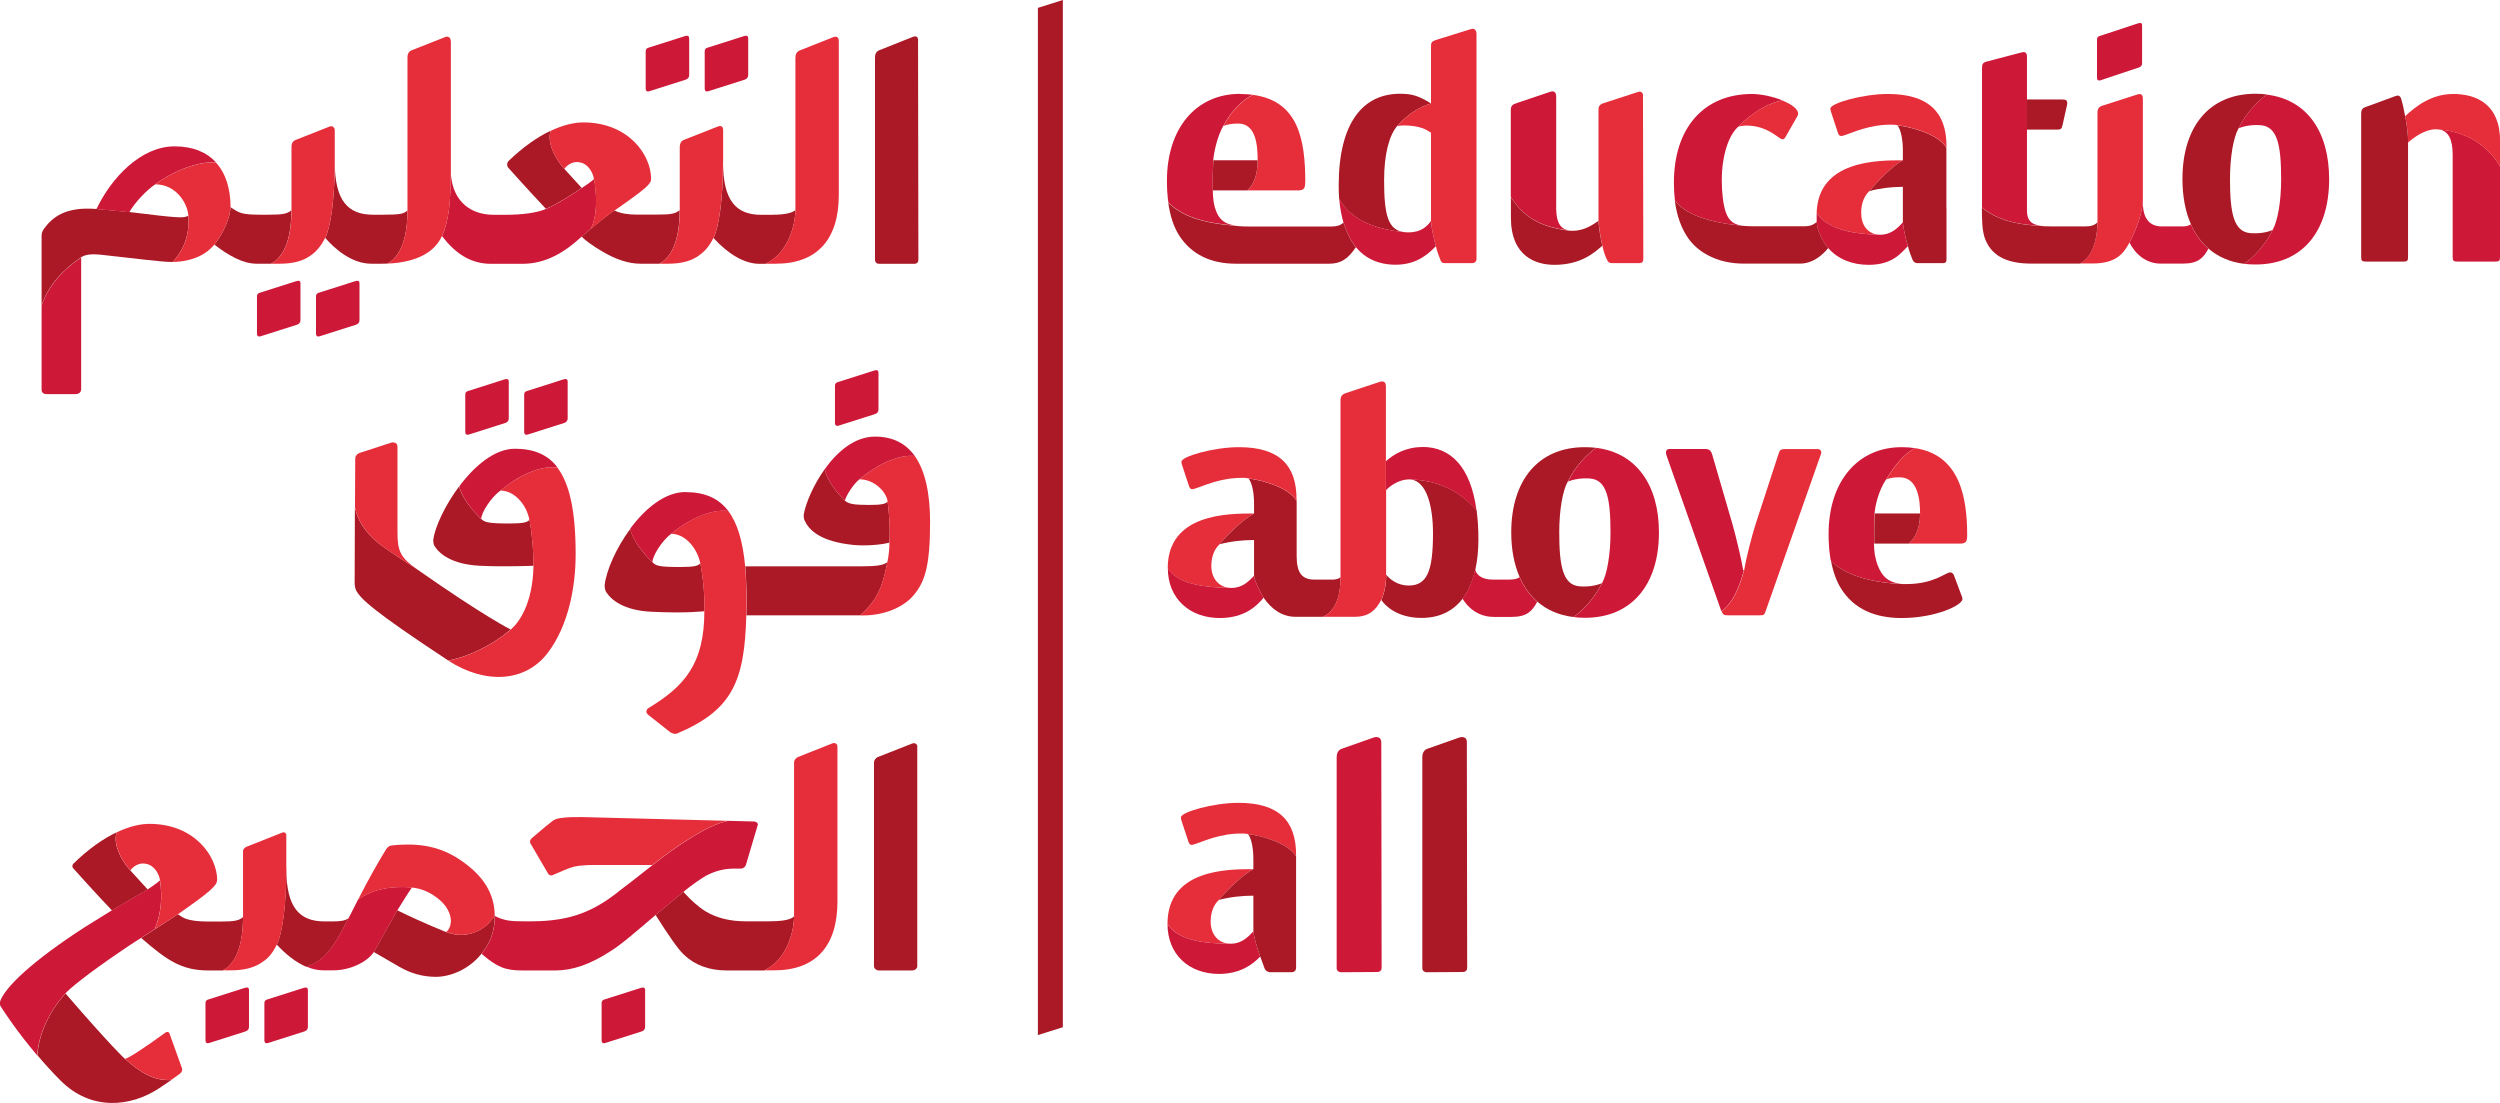 <svg xmlns="http://www.w3.org/2000/svg" id="Capa_2" data-name="Capa 2" viewBox="0 0 222.4 98.12"><defs><style> .cls-1 { fill: #e62e3b; } .cls-2 { fill: #aa1925; } .cls-3 { fill: #ce1838; } </style></defs><g id="Capa_1-2" data-name="Capa 1"><g><path class="cls-1" d="m115.3,76.05v.14c-.71-1.22-3.14-1.86-4.28-1.99-.22-.05-.54-.07-1.16-.03-1.9.12-3.47.99-3.85.99-.15,0-.23-.11-.29-.29l-.58-1.76c-.06-.16-.09-.28-.09-.39,0-.48,2.88-1.3,5.12-1.3,3.64,0,5.13,1.64,5.13,4.64"></path><path class="cls-1" d="m111.5,77.32c-.78.41-2.09,1.57-3.07,2.74-.43.4-.73,1.05-.73,1.93,0,1.09.64,1.91,1.69,1.96-3.03,0-4.76-.56-5.53-1.76,0-4.87,5.34-4.87,7.63-4.87"></path><path class="cls-2" d="m130.49,65.98s.03,19.94.03,20.13-.13.36-.39.36l-3.19.02c-.26,0-.41-.16-.41-.36v-18.8c0-.28.12-.59.42-.71l2.87-1.01c.27-.1.67-.04.67.37"></path><path class="cls-3" d="m122.88,65.98s.03,19.94.03,20.13-.13.36-.39.36l-3.19.02c-.26,0-.42-.16-.42-.36v-18.8c0-.28.12-.59.42-.71l2.87-1.01c.27-.1.67-.04.67.37"></path><path class="cls-3" d="m112.11,85.09c-.37-.99-.61-2.01-.61-2.24-.35.35-.93,1.1-2,1.1-.03,0-.06,0-.09,0h-.02c-3.03,0-4.76-.56-5.53-1.75,0,2.71,1.91,4.44,4.58,4.44,1.91,0,3.03-.87,3.66-1.54"></path><path class="cls-2" d="m115.3,86.12v-9.93c-.71-1.22-3.14-1.86-4.28-1.99.31.37.48,1.28.48,2.22v.9c-.78.41-2.09,1.57-3.07,2.74.96-.26,2.05-.38,3.07-.38v3.17c0,.23.24,1.25.61,2.24.16.42.3.81.39,1.07.06.15.25.33.5.33h1.92c.22,0,.38-.18.38-.37"></path><path class="cls-1" d="m111.56,45.68c-.78.41-2.09,1.56-3.07,2.74-.43.4-.73,1.05-.73,1.92,0,1.09.64,1.9,1.68,1.96-3.07-.05-4.8-.56-5.56-1.75,0-4.87,5.38-4.87,7.67-4.87"></path><path class="cls-1" d="m169.28,14.26c-.78.41-2,1.56-2.98,2.74-.43.4-.73,1.05-.73,1.92,0,1.09.56,1.9,1.6,1.96-3.02-.06-4.8-.75-5.56-1.94.13-4.68,5.4-4.68,7.67-4.68"></path><path class="cls-3" d="m169.18,39.78c.43,0,.83.03,1.2.09-1.12.53-1.99,1.81-2.61,2.81-.63.93-.95,2.24-1.01,3-.04.92-.05,1.82-.05,2.68,0,.65.08,1.28.35,1.98.36.91.92,1.53,2.22,1.61-2.86-.09-5.36-.88-6.42-2.1-.12-.7-.19-1.47-.19-2.33,0-4.7,2.6-7.74,6.5-7.74"></path><path class="cls-3" d="m155.08,50.72h.06c-.47,1.74-1.07,3-2.01,3.65l-4.89-13.89c-.08-.26-.05-.54.29-.54,0,0,3.1,0,3.16,0,.31,0,.49.09.62.47l1.83,6.29c.32,1.15.75,2.94.93,4"></path><path class="cls-2" d="m142.5,51.89c-.66,1.36-1.81,2.54-2.54,3h0c-1.28-.16-2.35-.63-3.2-1.37-.61-.54-1.17-1.25-1.58-2.2-.48-1.11-.74-2.44-.74-3.95,0-4.63,2.39-7.59,6.55-7.59.35,0,.69.02,1.01.06-.73.46-1.88,1.65-2.53,3h0c-.45.79-.76,2.52-.76,4.52,0,3.05.34,4.68,1.81,4.8.75.06,1.48-.06,1.98-.28"></path><path class="cls-3" d="m155.84,8.36c.82,0,1.9.23,2.75.58-1.11.13-2.77,1.09-3.94,2.32-.86.73-1.48,2.57-1.48,4.78,0,1,.11,2.16.37,2.88h0c.3.81.78,1.09,1.6,1.18-3.12-.29-5.24-1.03-6.14-2.28-.06-.49-.09-1.02-.09-1.57,0-4.86,2.65-7.89,6.95-7.89"></path><path class="cls-3" d="m138.44,8.62v9.49c-.03,1.2.1,2.22,1.13,2.39-2.73-.34-4.11-1.33-5.17-2.98v-7.69c0-.4.11-.53.55-.67,0,0,2.93-.98,3.01-1.01.33-.09.48.1.48.45"></path><path class="cls-2" d="m124.56,8.34c1.08,0,1.67.2,2.74.86-1.21.4-2.06.98-3.01,2.01-.7.83-1.16,2.48-1.16,4.82,0,3.17.37,4.44,1.79,4.62-2.7-.26-4.8-1.14-5.79-2.96-.03-.38-.04-.77-.04-1.17,0-5.62,2.17-8.18,5.46-8.18"></path><path class="cls-3" d="m110.29,8.36c.42,0,.81.03,1.17.07-1.12.53-2.09,1.72-2.63,2.76-.51.87-.84,2.3-.9,3.06-.04.92-.06,1.7-.04,2.68,0,.65.08,1.37.35,1.98h0c.35.83,1,1.1,1.89,1.18-3.23-.26-4.92-.86-6.19-2.07-.09-.59-.13-1.23-.13-1.93,0-4.7,2.6-7.74,6.5-7.74"></path><path class="cls-3" d="m222.4,14.81v8.06c0,.32-.06.4-.41.4h-3.39c-.35,0-.41-.09-.41-.4v-9.09c0-1.33-.35-2.13-1.22-2.27,2.64.23,4.47,1.6,5.43,3.29"></path><path class="cls-2" d="m202.17,20.46c-.65,1.36-1.81,2.55-2.54,3.01-1.27-.16-2.33-.63-3.17-1.36-.61-.54-1.15-1.21-1.56-2.17-.49-1.12-.75-2.47-.75-4.01,0-4.63,2.35-7.59,6.51-7.59.35,0,.69.02,1.02.07-.73.46-1.89,1.65-2.54,3.01-.45.79-.76,2.51-.76,4.52,0,3.05.34,4.68,1.81,4.8.75.06,1.48-.06,1.98-.28"></path><path class="cls-3" d="m180.32,18.71c0,1.06.53,1.35,1.61,1.41-2.72-.12-4.34-.63-5.61-1.66,0-.15,0-.31,0-.46V6.09c0-.37.06-.51.4-.61,0,0,3-.79,3.17-.83.27-.06.43.05.43.4v13.66Z"></path><path class="cls-3" d="m190.56,2.24v3.37c0,.25-.15.35-.3.4l-3.42,1.14c-.17.05-.29-.03-.29-.22v-3.43c0-.19.12-.26.22-.29l3.45-1.14c.2-.06.34-.03.34.18h0Z"></path><path class="cls-1" d="m167.78,42.68c.62-1,1.49-2.28,2.61-2.81,3.99.62,4.61,4.43,4.61,7.77,0,.55-.12.72-.67.72h-4.52c.51-.45,1-1.28,1-2.68,0-1.18-.18-3.23-1.83-3.22-.56,0-.87.07-1.17.19,0,.01-.02.03-.03.04"></path><path class="cls-1" d="m161.66,39.95c.31,0,.42.19.33.45l-4.92,13.97c-.12.32-.14.37-.55.37h-2.77c-.41,0-.48-.06-.6-.37.93-.65,1.54-1.91,2.01-3.65.17-1.04.64-2.88.99-4l2.07-6.35c.09-.32.21-.42.51-.42h2.95Z"></path><path class="cls-3" d="m142,39.84c3.56.44,5.58,3.29,5.58,7.53,0,4.63-2.41,7.59-6.59,7.59-.35,0-.7-.02-1.02-.07h0c.73-.46,1.88-1.64,2.54-3h0c.45-.79.76-2.52.76-4.52,0-3.05-.34-4.68-1.81-4.8-.75-.06-1.48.06-1.98.28h0c.65-1.36,1.8-2.55,2.53-3.01"></path><path class="cls-2" d="m131.36,45.41c.1.76.16,1.6.16,2.53,0,1-.09,1.91-.27,2.71-.23.99-.56,1.83-1.12,2.59-.85,1.12-2.08,1.73-3.67,1.73-2.09,0-3.2-1.02-3.58-1.6.29-.65.44-1.36.44-2.25.31.42,1.04.97,1.98.97,1.62,0,2.18-1.2,2.18-4.64,0-2.41-.56-4.64-1.99-4.8,1.79.06,4.05.61,5.88,2.76"></path><path class="cls-2" d="m173.16,18.55v4.49c0,.25-.05.37-.35.37h-2.21c-.27,0-.39-.15-.46-.31-.13-.3-.31-.78-.41-1.21-.17-.52-.41-1.57-.45-2.1v-3.17c-1.02,0-2.02.12-2.98.38.98-1.17,2.2-2.33,2.98-2.74v-.89c0-.95-.18-1.86-.49-2.22,1.15.13,3.66.78,4.36,1.99v5.42Z"></path><path class="cls-2" d="m119.26,51.34c0,1.87-.53,3.06-1.57,3.53h-2.45c-1.18,0-2.13-.68-2.83-1.7-.31-.46-.85-1.61-.85-1.96v-3.17c-1.02,0-2.11.12-3.07.38.98-1.17,2.29-2.33,3.07-2.74v-.89c0-.95-.18-1.86-.49-2.22,1.15.13,3.57.78,4.28,1.99v4.91c0,1.47.46,2.09,1.57,2.09h1.65c.31,0,.54-.09.68-.21"></path><path class="cls-3" d="m126.54,39.76c2.53,0,4.3,1.79,4.81,5.65-1.83-2.15-4.09-2.7-5.88-2.76-.06,0-.11,0-.17,0-.73,0-1.59.49-2.01.97v-2.59c.65-.58,1.72-1.26,3.24-1.26"></path><path class="cls-1" d="m115.35,44.41v.14c-.71-1.21-3.13-1.86-4.28-1.99-.21-.05-.54-.07-1.16-.03-1.9.12-3.47.99-3.85.99-.15,0-.23-.11-.29-.29l-.58-1.76c-.06-.16-.09-.28-.09-.39,0-.48,2.88-1.3,5.11-1.3,3.63,0,5.13,1.64,5.13,4.63"></path><path class="cls-1" d="m222.4,12.55v2.26c-.96-1.69-2.79-3.06-5.43-3.29,0,0-.01,0-.02,0-.09-.01-.17-.02-.27-.02-.92,0-1.92.69-2.45,1.18,0-.66-.13-1.74-.27-2.34.96-.9,2.36-1.98,4.28-1.98,2.05,0,4.17.9,4.17,4.2"></path><path class="cls-3" d="m201.67,8.42c3.55.44,5.53,3.28,5.53,7.52,0,4.63-2.37,7.59-6.55,7.59-.35,0-.7-.02-1.02-.06.73-.46,1.89-1.65,2.54-3.01.45-.79.76-2.51.76-4.52,0-3.05-.34-4.68-1.81-4.8-.75-.06-1.48.06-1.98.28.65-1.36,1.8-2.55,2.54-3.01"></path><path class="cls-1" d="m190.63,8.81v8.86c0,1.33-.64,2.82-1.19,3.9-.53.99-1.19,1.87-3.29,1.87-.15,0-.58,0-1.13,0,1.01-.48,1.57-2.03,1.57-3.67v-9.81c0-.16.07-.44.38-.54l3.18-1.02c.37-.12.48.09.48.4"></path><path class="cls-1" d="m173.16,12.99v.14c-.71-1.21-3.22-1.86-4.36-1.99-.21-.05-.54-.07-1.16-.03-1.9.12-3.47.99-3.85.99-.15,0-.24-.12-.29-.29l-.58-1.76c-.06-.16-.09-.28-.09-.39,0-.48,2.88-1.3,5.11-1.3,3.63,0,5.22,1.64,5.22,4.63"></path><path class="cls-1" d="m159.96,10.12c0,.12-.09.26-.09.26l-1.04,1.82c-.07.12-.13.19-.27.19-.29,0-1.12-1.04-2.79-1.2-.5-.05-.84,0-1.13.08,1.17-1.24,2.83-2.2,3.94-2.32.79.32,1.38.74,1.38,1.17"></path><path class="cls-1" d="m146.16,8.57l.03,14.45c0,.21-.06.39-.37.39h-2.4c-.28,0-.36-.11-.44-.26-.13-.26-.32-.71-.43-1.29-.16-.62-.32-1.8-.35-2.22v-9.83c0-.35.07-.5.47-.64,0,0,2.97-.97,3.08-1,.24-.06.42.06.42.39"></path><path class="cls-1" d="m131.35,3.03v20.01c0,.21-.15.37-.4.37h-2.44c-.2,0-.3-.1-.35-.23-.12-.29-.32-.8-.42-1.27-.19-.69-.39-1.55-.44-2.24v-7.87c-.26-.14-.67-.52-1.89-.62-.66-.05-.86,0-1.12.04.94-1.04,1.8-1.62,3.01-2.02v-5.11c0-.32.09-.42.46-.54,0,0,3.06-.95,3.12-.97.32-.09.47.15.47.45"></path><path class="cls-1" d="m116.11,16.22c0,.55-.12.72-.67.72h-4.48c.51-.45.92-1.28.92-2.68,0-1.18-.09-3.28-1.74-3.27-.56,0-1,.09-1.3.21.54-1.04,1.51-2.24,2.63-2.76,4.03.54,4.65,3.97,4.65,7.79"></path><path class="cls-2" d="m214.22,12.68v10.19c0,.32-.06.4-.41.4h-3.35c-.35,0-.41-.09-.41-.4v-12.75c0-.26.05-.47.34-.58l2.73-1c.2-.08.4-.05.5.28.11.36.24.92.34,1.52.14.61.27,1.68.27,2.34"></path><path class="cls-1" d="m123.31,43.6v7.52c0,.89-.15,1.59-.44,2.25-.43.81-1,1.5-2.34,1.5h-2.85c1.05-.47,1.57-1.66,1.57-3.53v-15.74c0-.36.17-.53.47-.63l3.02-1c.33-.1.55-.01.55.42v9.21Z"></path><path class="cls-2" d="m166.77,45.68h4.04c0,1.4-.49,2.23-1,2.68h-3.08c0-.86,0-1.76.05-2.68"></path><path class="cls-2" d="m174.49,52.96s.09.2.09.32c0,.58-2.43,1.7-5.42,1.7-1.17,0-2.24-.2-3.15-.63-.91-.43-1.67-1.09-2.24-2.01-.42-.68-.71-1.51-.89-2.48,1.06,1.22,3.56,2.01,6.42,2.1.09,0,.19,0,.28,0,2.48,0,3.5-1.04,3.91-1.04.14,0,.23.07.32.23l.68,1.81Z"></path><path class="cls-3" d="m134.25,51.56c.79,0,.92-.23.92-.23.42.95.97,1.66,1.58,2.2,0,0,0,.02-.01.02-.43.81-.91,1.33-2.25,1.33h-1.61c-1.94,0-2.77-1.63-2.77-1.63.56-.76.89-1.6,1.12-2.59,0,0,.12.9,1.58.9h1.42Z"></path><path class="cls-3" d="m111.56,51.21c0,.35.54,1.5.85,1.96-.62.76-1.72,1.81-3.9,1.81-2.67,0-4.62-1.73-4.62-4.43.77,1.19,2.49,1.7,5.56,1.75h.02s.06,0,.09,0c1.08,0,1.66-.75,2.01-1.09"></path><path class="cls-2" d="m183.9,9.17c0,.06,0,.12-.03.23l-.38,1.7c-.09.4-.17.43-.52.43h-2.66v-2.68h3.09c.26,0,.5,0,.5.31"></path><path class="cls-3" d="m194.21,20.14c.47,0,.69-.19.69-.19.41.96.95,1.63,1.56,2.17,0,0,0,0,0,0-.43.81-.91,1.33-2.25,1.33h-2.01c-1.25,0-2.23-.81-2.76-1.87.55-1.08,1.19-2.58,1.19-3.9v.37c0,1.31.55,2.09,1.66,2.09h1.92Z"></path><path class="cls-2" d="m186.59,19.78c0,1.64-.55,3.19-1.57,3.67-1.44,0-3.74,0-4.3,0-1.95,0-3.46-.53-4.11-2.15-.3-.76-.3-1.82-.3-2.83,1.27,1.03,2.89,1.54,5.61,1.66.01,0,.02,0,.04,0,.18,0,.37.01.58.01h2.98c.43,0,.79-.08,1.07-.36"></path><path class="cls-3" d="m161.61,19.74v-.62c0-.06,0-.13,0-.18.76,1.18,2.54,1.88,5.56,1.94.03,0,.07,0,.1,0,1.08,0,1.66-.75,2.01-1.1.04.53.28,1.59.45,2.11-.58.57-1.32,1.67-3.5,1.67-1.5,0-2.76-.54-3.59-1.49-.48-.55-.96-1.45-1.03-2.32"></path><path class="cls-2" d="m161.61,19.74c.07.87.55,1.77,1.03,2.32,0,0-1.01,1.39-2.48,1.39h-5.06c-.98,0-1.93-.18-2.76-.55-.84-.36-1.57-.91-2.11-1.64-.64-.89-1.07-2.04-1.24-3.44.9,1.25,3.02,1.99,6.14,2.28.02,0,.05,0,.07,0,.25.02.54.03.86.03h4.49c.43,0,.79-.12,1.07-.4"></path><path class="cls-2" d="m142.19,19.64c.03.42.19,1.6.35,2.22-.78.69-1.97,1.7-4.27,1.7-1.6,0-3.86-.72-3.86-4.2v-1.82c1.06,1.65,2.44,2.64,5.17,2.98.02,0,.05,0,.07,0,.08,0,.16.01.25.01,1.12,0,1.92-.63,2.3-.89"></path><path class="cls-3" d="m127.3,19.66c.05.7.25,1.56.44,2.24-.46.43-1.48,1.65-3.58,1.65-.76,0-1.43-.14-2.02-.4-.59-.26-1.1-.66-1.52-1.16-.48-.62-.84-1.36-1.11-2.2-.18-.63-.31-1.33-.37-2.1.99,1.82,3.09,2.7,5.79,2.96.12.02.25.02.39.02,1.13,0,1.66-.57,1.98-1.01"></path><path class="cls-2" d="m107.93,14.26h3.95c0,1.4-.42,2.23-.92,2.68h-3.07c-.02-.97,0-1.76.05-2.68"></path><path class="cls-2" d="m120.62,21.99c-.7,1.04-1.33,1.47-2.38,1.47h-8.26c-1.11,0-2.1-.19-2.96-.61-.86-.42-1.58-1.05-2.14-1.93-.48-.77-.79-1.73-.95-2.88,1.27,1.21,2.96,1.81,6.19,2.07.04,0,.07,0,.1.01.27.02.56.03.87.03h7.35c.43,0,.79-.08,1.07-.35.27.84.63,1.58,1.11,2.2"></path><path class="cls-2" d="m81.67,3.64l.03,19.47h0c0,.2-.12.36-.38.36h-3.09c-.26,0-.39-.16-.39-.36V5.11c0-.28.09-.53.4-.65l2.97-1.18c.27-.1.47-.05.47.36"></path><path class="cls-2" d="m70.76,18.66c0,1.33-.65,3.89-2.67,4.81h-.52c-1.37,0-2.81-.89-4.1-2.3.45-.86.85-3.29.85-6.72.01,3.39,1.15,4.66,3.4,4.66h.81c.93,0,1.89-.08,2.24-.44"></path><path class="cls-2" d="m60.46,18.71c0,2.77-.77,4.22-1.81,4.75h-1.67c-1.05,0-2.2-.37-3.47-1.13-.8-.48-1.37-.88-1.77-1.28.26-.21.52-.44.79-.67.72-.61,1.46-1.21,2.12-1.66.51.25,1.15.37,1.94.37h1.85c1.24,0,1.63-.07,2.02-.39"></path><path class="cls-2" d="m50.2,15.02l1.55,1.7c-.67.46-2.32,1.52-3.18,1.86-1.47-1.55-3.32-3.62-3.32-3.62-.21-.23-.14-.49-.02-.63,1.31-1.26,2.59-2.15,3.76-2.7-.32.9.23,2.31,1.21,3.39"></path><path class="cls-2" d="m36.25,18.71c0,2.75-.76,4.2-1.79,4.74-.16,0-.33.01-.5.01h-.93c-1.74,0-3.25-1.32-4.1-2.3.45-.86.85-3.29.85-6.72.01,3.39,1.15,4.66,3.4,4.66h.97c1.39,0,1.81-.07,2.1-.39"></path><path class="cls-2" d="m25.92,18.71c0,2.77-.77,4.22-1.81,4.75h-1.28c-1.26,0-2.57-.78-3.76-1.7.54-.67,1.36-2.05,1.44-3.33.77.53,1.02.67,2.66.67h.73c1.24,0,1.63-.07,2.02-.39"></path><path class="cls-2" d="m16.76,19.21c.12,1.78-.47,3.07-1.38,4.09-.09,0-.19,0-.29,0-.66,0-3.39-.34-6.02-.63-.97-.1-1.47-.03-1.86.22-1.68,1.13-2.95,2.6-3.51,4.27v-6.18c0-.27.1-.48.22-.64.74-1,1.87-1.97,4.65-1.75l2.92.27c4.48.55,4.82.56,5.27.33"></path><path class="cls-3" d="m78.15,33.15v3.26c0,.27-.16.38-.32.43l-3.24,1.03c-.18.06-.31-.03-.31-.23v-3.33c0-.2.13-.28.23-.31l3.27-1.04c.06-.02.12-.03.17-.03.12,0,.2.06.2.23"></path><path class="cls-3" d="m50.5,33.94v3.26c0,.27-.16.38-.32.43l-3.24,1.03c-.18.06-.31-.03-.31-.23v-3.33c0-.2.13-.28.23-.31l3.27-1.04c.06-.02.12-.03.17-.03.12,0,.2.06.2.22"></path><path class="cls-3" d="m45.26,33.94v3.26c0,.27-.16.38-.32.43l-3.24,1.03c-.18.06-.31-.03-.31-.23v-3.33c0-.2.13-.28.23-.31l3.27-1.04c.21-.07.37-.03.37.19h0Z"></path><path class="cls-2" d="m78.96,44.62c.11.71.25,2.36.16,3.65-.72.2-2.13.31-3.18.21-3.03-.3-3.99-1.37-4.36-2.17,0,0-.15-.33-.05-.68.18-.91.83-2.5,1.85-3.91.12.94,1.12,2.18,1.78,2.81.32.3.78.39,2.15.39,1.15,0,1.45-.09,1.65-.3"></path><path class="cls-2" d="m76.7,50.38c1.37,0,1.89-.11,2.24-.37-.43,2.28-.96,3.42-2.42,4.73h-10.12c.04-1.04.03-2.68-.1-4.36h10.4Z"></path><path class="cls-2" d="m62.3,50.09c.32,1.71.38,2.97.37,4.28,0,0-1.55.21-4.75.05-2.43-.12-3.55-1.05-4-1.76-.1-.15-.14-.47-.13-.61.14-1.27,1.01-3.29,2.29-5.02.12.94,1.2,2.28,1.97,2.99.31.31.53.42,2.45.42,1.32,0,1.63-.11,1.8-.34"></path><path class="cls-2" d="m47.1,46.23c.23,1.18.37,2.85.37,4.1-.07,0-2.64.11-4.8,0-2.47-.13-3.58-1.05-4.02-1.76-.06-.11-.12-.35-.11-.55.15-1.13,1.04-3.06,2.31-4.76.18.95,1.19,2.18,1.95,2.9.31.29.57.41,2.5.41,1.32,0,1.63-.11,1.8-.34"></path><path class="cls-2" d="m37.12,50.66c6.12,4.28,8.31,5.34,8.31,5.34-1.61,1.38-3.71,2.41-5.55,2.76-.03-.02-.05-.04-.08-.05-3.27-2.16-5.19-3.5-6.34-4.41-1.16-.9-1.55-1.37-1.77-1.76-.07-.12-.14-.44-.14-.66l.02-6.76c.19.99.82,2.19,2.1,3.2.81.65,3.28,2.23,3.44,2.33,0,0,0,0,0,0"></path><path class="cls-2" d="m81.6,66.44v19.52c0,.21-.23.38-.47.37h-2.98c-.24-.02-.4-.21-.4-.37v-18.12c0-.21.16-.43.36-.5l3.05-1.2c.2-.08.45.03.45.3"></path><path class="cls-2" d="m70.64,81.52c0,1.34-.65,3.89-2.67,4.81h-3.34c-1.56,0-2.83-.48-3.81-1.42-.47-.44-1.3-1.61-2.5-3.52l2.47-2.05c.37.41.69.72,1.03,1.02.34.3.66.54.96.72.99.59,2.17.88,3.55.88h2.07c.93,0,1.89-.08,2.24-.44"></path><path class="cls-2" d="m44.02,81.49c-.03,1.64-.56,2.57-1.19,3.36-1.12,1.4-2.78,2.05-4.06,2.05-1.11,0-2.21-.29-3.26-.9l-2.26-1.31,2.09-3.71c2.36,1.16,4.34,1.93,4.34,1.93,1.93.75,3.68-.27,4.33-1.5,0,.03,0,.05,0,.08"></path><path class="cls-2" d="m29.48,81.97c.82,0,1.19-.05,1.54-.29-1.4,2.67-2.14,3.84-3.79,4.32-.9-.39-1.8-1.09-2.61-1.97.45-.86.85-3.29.85-6.72.01,3.39,1.14,4.66,3.4,4.66h.61Z"></path><path class="cls-2" d="m21.62,81.58c0,2.77-.77,4.22-1.81,4.75h-1.32c-2.36,0-3.7-.95-5.93-2.89l1.22-.78h0s2.05-1.33,2.05-1.33c.2.14.43.3.69.4.43.16,1.08.25,1.96.25h1.12c1.24,0,1.63-.07,2.02-.39"></path><path class="cls-2" d="m11.59,77.43l1.55,1.7-3.18,1.86c-.8-.84-1.54-1.64-2.14-2.3-.6-.66-1.07-1.18-1.31-1.45-.11-.12-.09-.29.02-.41,1.34-1.31,2.65-2.22,3.85-2.79-.32.9.23,2.31,1.21,3.39"></path><path class="cls-3" d="m26.73,25.2v3.26c0,.27-.16.38-.32.43l-3.24,1.03c-.18.06-.31-.03-.31-.23v-3.33c0-.2.13-.28.23-.31l3.27-1.04c.21-.07.37-.03.37.19h0Z"></path><path class="cls-3" d="m31.98,25.2v3.26c0,.27-.16.38-.32.43l-3.24,1.03c-.18.06-.31-.03-.31-.23v-3.33c0-.2.13-.28.23-.31l3.27-1.04c.22-.07.37-.03.37.19h0Z"></path><path class="cls-3" d="m61.31,3.4v3.26c0,.27-.16.38-.32.43l-3.24,1.03c-.18.06-.31-.03-.31-.23v-3.33c0-.2.13-.28.23-.31l3.27-1.04c.21-.07.36-.03.36.19h0Z"></path><path class="cls-3" d="m66.56,3.4v3.26c0,.27-.16.38-.32.43l-3.24,1.03c-.18.06-.31-.03-.31-.23v-3.33c0-.2.13-.28.23-.31l3.27-1.04c.06-.02.12-.03.17-.03.12,0,.2.06.2.22"></path><path class="cls-3" d="m52.52,20.39c-.27.23-.53.45-.79.67-1.37,1.27-3.08,2.41-5.26,2.41h-2.79c-1.83,0-3.19-.94-4.36-2.47.57-1.26.78-2.81.78-5.91,0,2.46,1.43,4.02,3.84,4.02h.95c1.63,0,2.86-.18,3.68-.52.86-.34,2.51-1.4,3.18-1.86,0,0,.78-.51,1.1-.8.24,1.35.34,3.23-.32,4.46"></path><path class="cls-3" d="m7.22,22.91v11.7c0,.32-.24.45-.5.45h-2.59c-.23,0-.43-.12-.43-.38v-7.5c.57-1.68,1.83-3.14,3.51-4.27"></path><path class="cls-2" d="m11.12,94.21c1.45,1.26,2.6,1.96,4.12,1.87-.29.2-.64.44-1.08.73-2.55,1.68-6.07,2.04-8.79-.7-.75-.75-1.43-1.51-2.04-2.23.09-1.65.9-3.75,2.5-5.5,4.1,4.75,5.29,5.83,5.29,5.83"></path><path class="cls-3" d="m22.15,88.07v3.26c0,.27-.16.38-.32.43l-3.24,1.03c-.18.06-.31-.03-.31-.23v-3.33c0-.2.13-.28.23-.31l3.27-1.04c.21-.07.37-.03.37.19h0Z"></path><path class="cls-3" d="m27.39,88.07v3.26c0,.27-.16.38-.32.43l-3.24,1.03c-.18.06-.31-.03-.31-.23v-3.33c0-.2.13-.28.23-.31l3.27-1.04c.21-.07.37-.03.37.19h0Z"></path><path class="cls-3" d="m57.39,88.07v3.26c0,.27-.16.38-.32.43l-3.24,1.03c-.18.06-.31-.03-.31-.23v-3.33c0-.2.13-.28.23-.31l3.27-1.04c.21-.07.37-.03.37.19h0Z"></path><path class="cls-3" d="m67.4,73.38s0,.05-.01.08l-1.03,3.47c-.06.18-.22.34-.46.34h-.6c-.88,0-1.72.22-2.52.65-.21.12-.47.29-.8.52-.33.23-.86.62-1.19.91l-2.47,2.05c-.93.79-1.72,1.47-2.38,2.01-.66.54-1.22.96-1.68,1.24-1.72,1.12-3.32,1.68-4.8,1.68h-3.07c-1.44,0-2.19-.31-3.55-1.48.63-.79,1.16-1.73,1.19-3.36.85.43,1.43.47,2.61.47h.64c1.72,0,3.2-.23,4.43-.7.51-.19,1.03-.43,1.55-.73.52-.3,1.04-.65,1.58-1.07.22-.18.59-.47,1.13-.87.53-.41,1.23-.96,2.09-1.64,2.02-1.61,4.88-3.58,6.73-3.93h0l2.29.06c.19,0,.35.13.35.3"></path><path class="cls-3" d="m36.64,78.96s-.31.42-1.29,2.02l-2.09,3.71c-.63.93-2.15,1.63-3.6,1.63h-.93c-.49,0-.99-.12-1.49-.34,1.64-.48,2.38-1.65,3.78-4.32,0,0,.4-.8.84-1.65,1.03-.75,2.64-1.25,4.78-1.06"></path><path class="cls-3" d="m14.23,78.33c.22,1.45.12,2.88-.46,4.32h0s-1.22.79-1.22.79c0,0-.63.38-1.68,1.1-3.18,2.15-4.81,3.52-5.06,3.85-1.59,1.75-2.41,3.85-2.5,5.5-1.74-2.05-2.9-3.81-3.25-4.36-.07-.11-.09-.3-.07-.39.41-1.32,3-3.72,7.55-6.66l2.4-1.49,3.18-1.86s.78-.5,1.1-.8"></path><path class="cls-1" d="m16.18,94.99s.03.1.03.15c0,.13-.06.27-.19.36-.17.13-.42.32-.79.57-1.51.09-2.67-.61-4.12-1.87.18-.04.61-.28,1.22-.68.62-.4,1.43-.97,2.4-1.67.05-.03.1-.05.16-.05.08,0,.16.05.19.14l1.09,3.04Z"></path><path class="cls-1" d="m82.74,46.46c0,3.93-.48,5.25-1.37,6.38-.98,1.24-2.79,1.91-4.6,1.91h-.26c1.46-1.31,1.99-2.46,2.42-4.73,0,0,.19-.69.19-1.74.08-1.3-.05-2.94-.16-3.66-.08-.81-1.14-1.98-2.51-1.98,1.38-1.17,3.38-2.25,4.93-2.07.92,1.3,1.36,3.3,1.36,5.89"></path><path class="cls-1" d="m66.29,50.38c.13,1.68.13,3.32.1,4.36-.15,5.92-1.27,8.44-6.15,10.51-.22.09-.5-.02-.65-.14l-1.95-1.54c-.31-.29,0-.55,0-.55,3.24-1.95,5.02-3.94,5.02-8.66.02-1.32-.05-2.57-.37-4.28-.25-1.22-1.26-2.59-2.58-2.59,1.38-1.18,3.45-2.26,5.08-2.03.79,1.05,1.29,2.65,1.5,4.92"></path><path class="cls-1" d="m51.21,49.29c0,2.99-.66,6.37-2.46,8.76-2.02,2.69-5.62,2.82-8.87.72,1.83-.35,3.94-1.38,5.55-2.76.69-.58,1.96-2.22,2.03-5.68,0-1.25-.13-2.91-.37-4.1-.22-1.24-1.26-2.59-2.58-2.59,1.38-1.17,3.44-2.27,5.07-2.05,1.09,1.43,1.63,3.88,1.63,7.7"></path><path class="cls-1" d="m20.51,18.43c-.08,1.28-.9,2.66-1.44,3.33-.72.87-1.89,1.49-3.69,1.55.91-1.02,1.5-2.31,1.38-4.09-.06-1.14-1.1-2.82-2.94-2.82,1.76-1.29,3.93-2.06,5.39-1.94.89.97,1.3,2.37,1.3,3.98"></path><path class="cls-1" d="m74.62,3.66v13.68c0,3.97-1.94,6.12-5.61,6.12h-.92c2.02-.92,2.67-3.47,2.67-4.81V5.14c0-.28.09-.54.4-.66l2.96-1.17c.27-.1.5-.05.5.36"></path><path class="cls-1" d="m64.32,14.38v.06c0,3.43-.4,5.86-.85,6.72-.44.89-.92,1.35-1.54,1.73-.63.38-1.46.57-2.49.57h-.78c1.04-.54,1.81-1.99,1.81-4.75v-5.64c0-.26.11-.53.35-.62l3.05-1.2c.23-.09.46-.03.46.31v2.82Z"></path><path class="cls-1" d="m52.52,20.39c.67-1.23.56-3.11.32-4.46-.1-.58-.5-1.36-1.28-1.49-.87-.16-1.36.59-1.36.59-.98-1.08-1.53-2.49-1.21-3.39,1.08-.51,2.06-.75,2.9-.75,4.02,0,6.03,2.89,6.03,5.01,0,.45-.31.78-3.27,2.84-.66.44-1.4,1.05-2.12,1.66"></path><path class="cls-1" d="m40.11,3.66v11.42c0,3.1-.22,4.65-.79,5.91-.65,1.45-2.28,2.36-4.86,2.46,1.03-.54,1.79-1.99,1.79-4.74V5.07c0-.22.09-.49.38-.6l2.99-1.18c.24-.09.48.03.48.38"></path><path class="cls-1" d="m29.78,14.38v.06c0,3.43-.4,5.86-.85,6.72-.43.82-.86,1.32-1.54,1.73-.63.38-1.46.57-2.49.57h-.78c1.04-.54,1.81-1.99,1.81-4.75v-5.6c0-.29.06-.54.37-.66l3.01-1.19c.19-.08.44,0,.47.3v2.83Z"></path><path class="cls-3" d="m19.21,14.45c-1.45-.12-3.62.65-5.39,1.94-.81.54-1.84,1.65-2.32,2.49l-2.92-.28c1.34-2.82,3.98-5.58,6.94-5.58,1.66,0,2.87.53,3.69,1.42"></path><path class="cls-3" d="m81.38,40.57c-1.55-.18-3.55.9-4.93,2.07-.54.43-1.16,1.42-1.29,1.89-.66-.63-1.66-1.87-1.78-2.81,1.11-1.55,2.66-2.88,4.46-2.88,1.57,0,2.74.6,3.54,1.73"></path><path class="cls-3" d="m60.99,43.78c1.64,0,2.91.5,3.8,1.68-1.63-.22-3.7.86-5.08,2.03-.83.6-1.67,1.98-1.67,2.52-.76-.71-1.85-2.05-1.97-2.99,1.32-1.78,3.08-3.25,4.92-3.25"></path><path class="cls-3" d="m49.59,41.59c-1.63-.22-3.69.87-5.07,2.05-.84.6-1.71,1.98-1.71,2.52-.77-.71-1.77-1.95-1.95-2.9,1.35-1.81,3.14-3.34,4.95-3.34,1.63,0,2.9.49,3.79,1.67"></path><path class="cls-1" d="m37.12,50.66c-.16-.1-2.63-1.68-3.44-2.33-1.28-1.01-1.9-2.21-2.1-3.2l.02-4.26c0-.31.14-.5.46-.6l2.77-.9c.17-.05.54,0,.53.37v7.56c-.01,1.73.26,2.3,1.75,3.35"></path><path class="cls-1" d="m74.5,66.44v13.76c0,3.97-1.94,6.12-5.61,6.12h-.92c2.02-.92,2.67-3.47,2.67-4.81v-13.68c0-.21.16-.41.36-.49l3.05-1.21c.19-.08.45.01.45.29"></path><path class="cls-1" d="m51.53,72.68l13.24.34c-1.85.35-4.71,2.32-6.73,3.93,0,0-3.97,0-5.04,0-.4,0-.75,0-1.03.03-.76.05-1.05.12-1.78.43-.28.12-.62.26-1.02.44-.04.02-.09.03-.13.03-.12,0-.22-.06-.28-.16l-1.57-2.69c-.1-.17,0-.37.11-.46,1.02-.88,1.56-1.31,1.82-1.51.11-.09.32-.2.46-.23.3-.07.89-.16,1.95-.14"></path><path class="cls-1" d="m44.02,81.41c-.65,1.23-2.39,2.25-4.33,1.5.29-.22.42-.64.42-1,0-.58-.34-1.36-1.19-2.01-.75-.58-1.55-.89-2.29-.94-2.14-.19-3.75.31-4.77,1.06.27-.53.56-1.08.77-1.47.85-1.57,1.47-2.6,1.75-3.04.11-.18.27-.28.48-.3.37-.05.86-.08,1.42-.08,2.12,0,3.82.59,5.55,2.04,1.46,1.22,2.16,2.64,2.18,4.24"></path><path class="cls-1" d="m25.48,77.24v.06c0,3.43-.4,5.86-.85,6.72-.45.92-.87,1.33-1.55,1.73-.63.37-1.46.57-2.49.57h-.78c1.04-.54,1.81-1.99,1.81-4.75v-5.87c0-.15.17-.31.28-.36l3.23-1.28c.14-.06.34.04.34.24v2.94Z"></path><path class="cls-1" d="m19.31,78.3c0,.45-.52.97-3.48,3.03l-2.05,1.32c.58-1.44.67-2.87.46-4.32-.09-.59-.5-1.36-1.28-1.49-.87-.16-1.36.59-1.36.59-.98-1.08-1.53-2.49-1.21-3.39,1.08-.51,2.06-.75,2.9-.75,4.02,0,6.03,2.89,6.03,5.01"></path><polygon class="cls-2" points="94.55 91.38 92.33 92.08 92.33 .7 94.55 0 94.55 91.38"></polygon></g></g></svg>